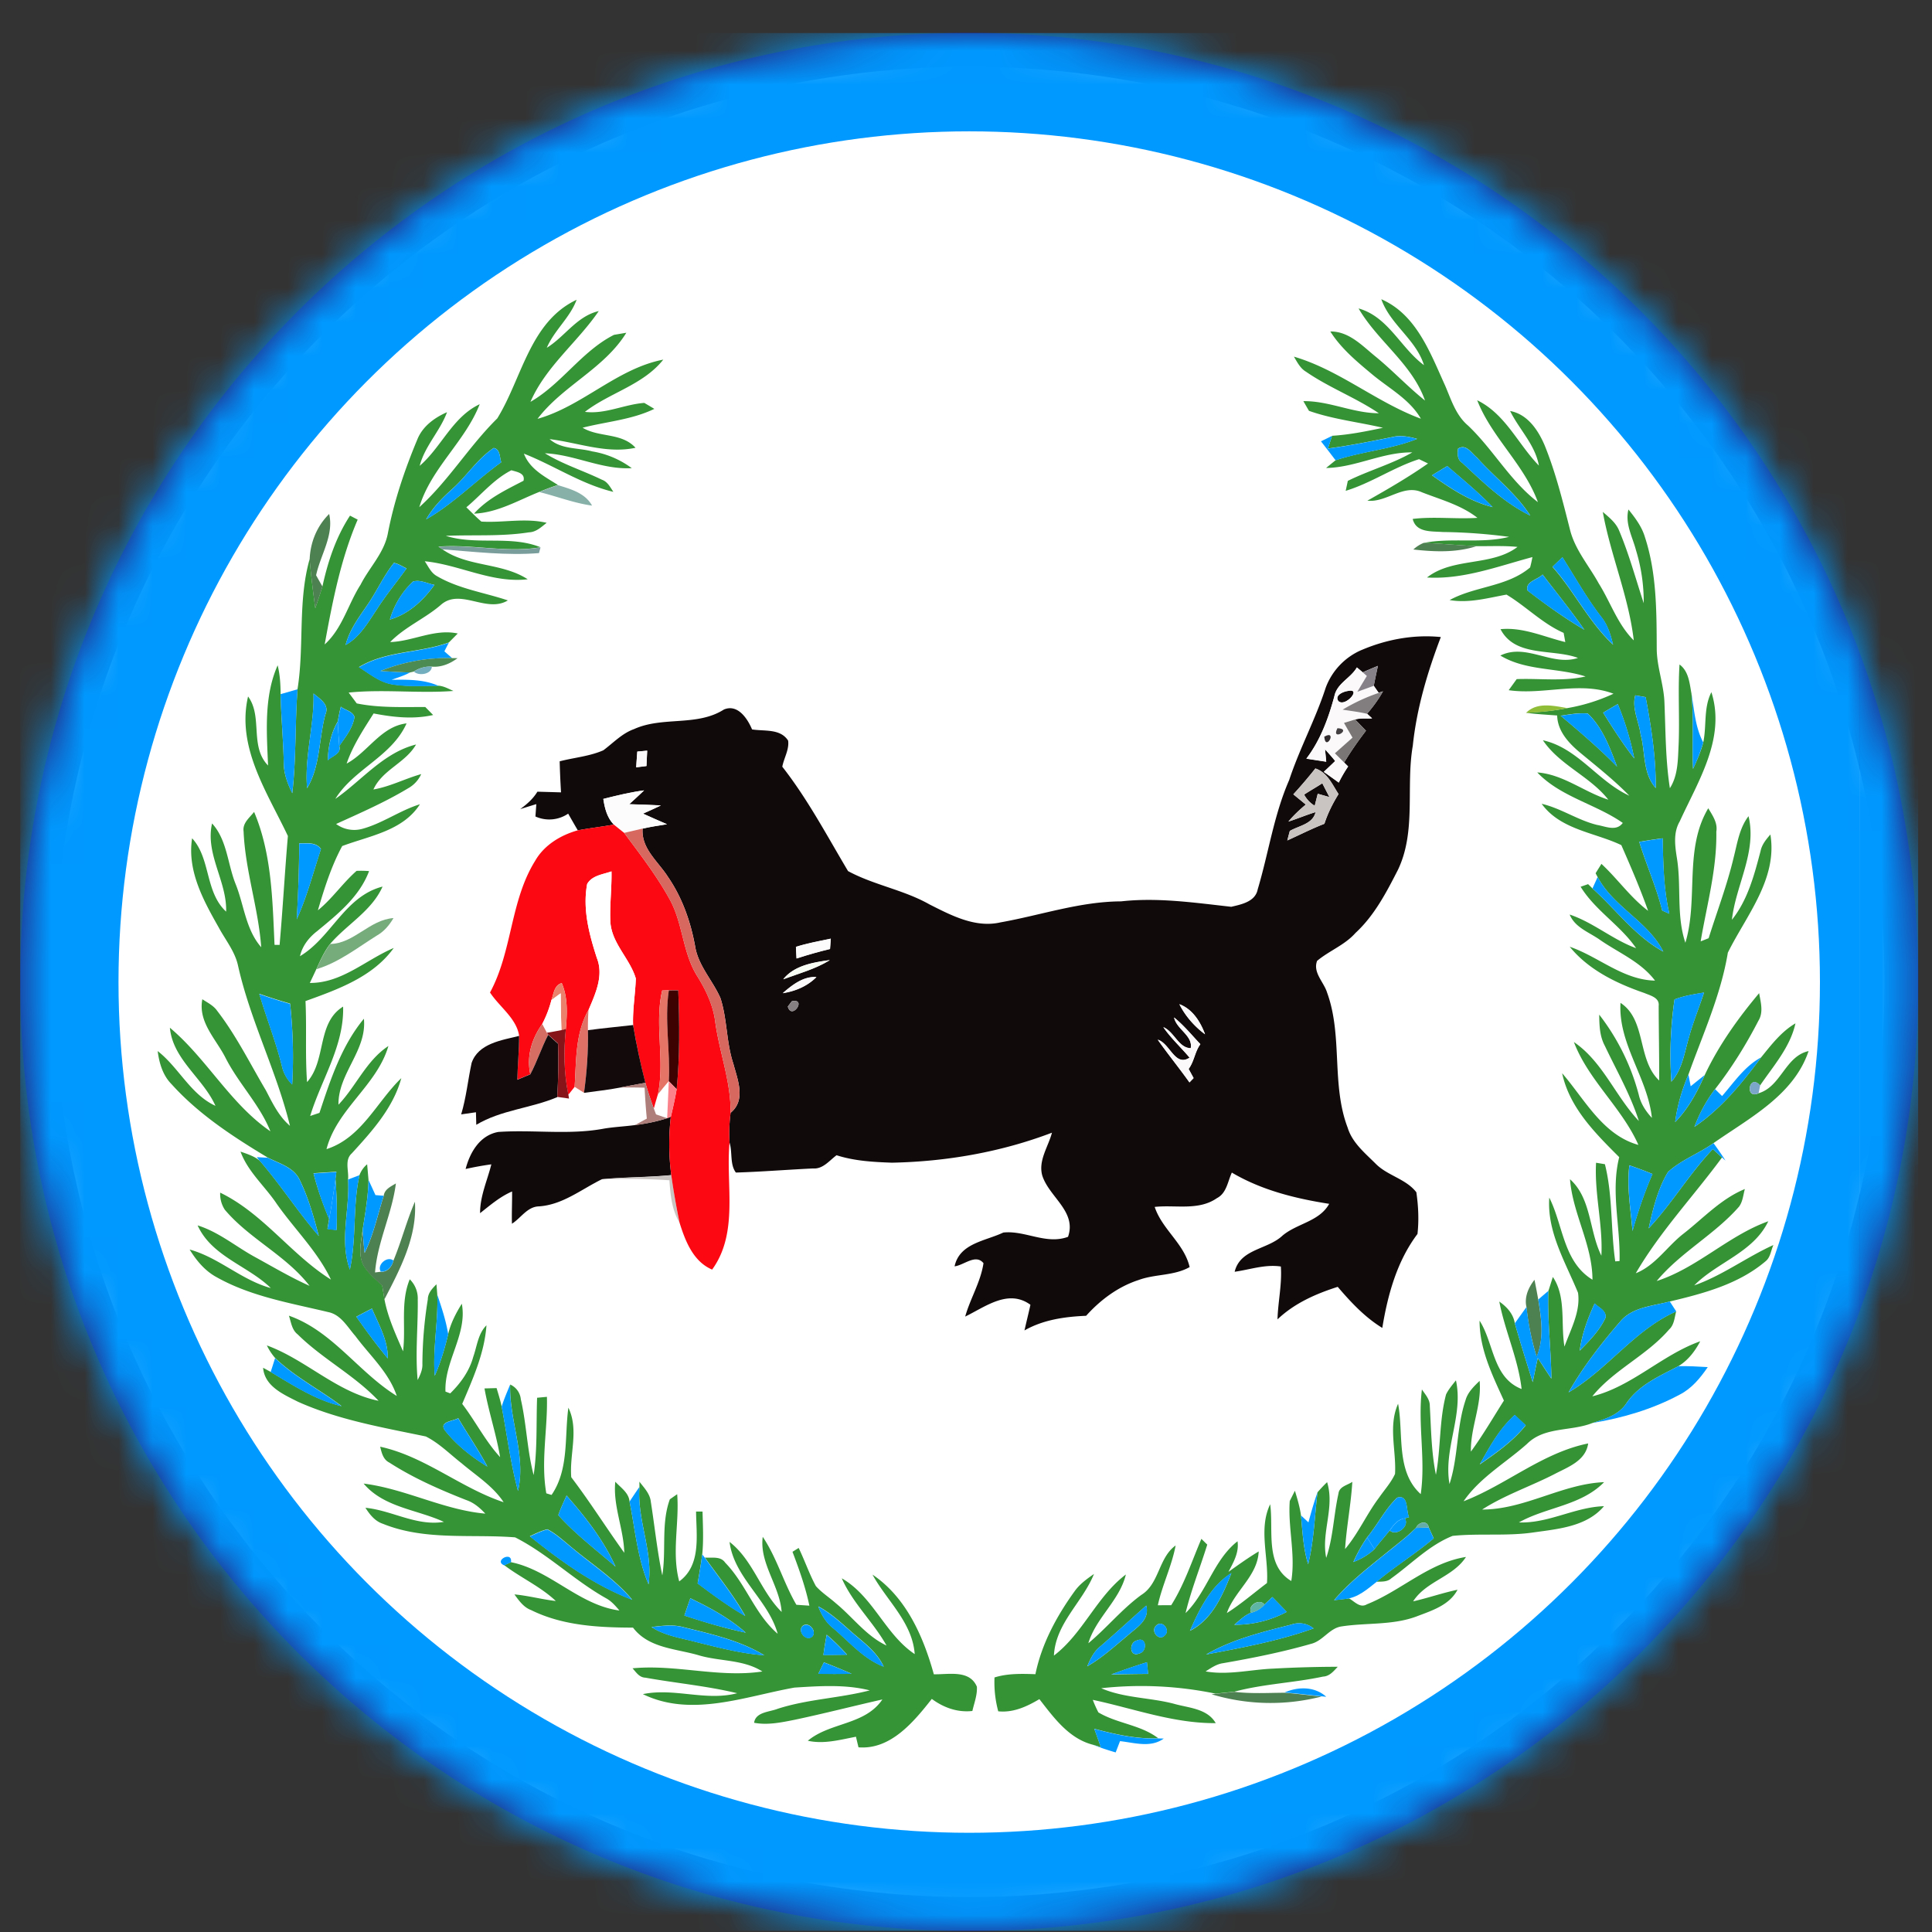 <svg xmlns="http://www.w3.org/2000/svg" width="57" height="57" fill="none" viewBox="0 0 57 57"><rect x="0" y="0" width="57" height="57" fill="#333333" stroke="none"/><g clip-path="url(#a)"><path fill="#fff" stroke="#28166f" d="M28.596 1.469c15.187 0 27.5 12.312 27.5 27.5s-12.313 27.5-27.5 27.5c-15.188 0-27.5-12.312-27.5-27.5s12.312-27.5 27.5-27.5Z"/><mask id="b" width="57" height="57" x="0" y="0" maskUnits="userSpaceOnUse" style="mask-type:alpha"><circle cx="28.596" cy="28.969" r="28" fill="#d9d9d9"/></mask><g mask="url(#b)"><path fill="#09f" d="M54.867-5.102H81.93v71.18H54.867zM-.075-5.102h54.941v71.18H-.075zm14.745 17.45c-.83.815-1.435 1.835-2.3 2.616.347-1.15 1.352-1.936 1.783-3.038-.806.38-1.126 1.264-1.772 1.819.153-.585.601-1.023.808-1.583-.375.163-.726.42-.88.814-.376.898-.688 1.827-.87 2.784-.116.566-.545.988-.8 1.49-.371.578-.537 1.292-1.06 1.765.228-1.25.47-2.51.974-3.683l-.226-.117c-.415.632-.652 1.35-.813 2.084l-.188-.333c.128-.6.531-1.178.385-1.808a1.98 1.98 0 0 0-.575 1.333c-.356 1.252-.154 2.568-.358 3.842q-.25.071-.5.144a3.6 3.6 0 0 0-.086-.847c-.409.923-.324 1.97-.283 2.956-.552-.567-.15-1.44-.59-2.037-.348 1.498.567 2.83 1.174 4.117-.092 1.07-.15 2.143-.245 3.214l-.148-.003c-.061-1.32-.08-2.686-.603-3.922-.134.17-.346.328-.31.574.048 1.156.436 2.268.519 3.418-.459-.523-.505-1.251-.76-1.875-.232-.589-.247-1.294-.69-1.777-.207.906.443 1.705.416 2.602-.628-.579-.452-1.568-1.004-2.164-.15.952.33 1.83.782 2.627.198.37.478.705.571 1.122.36 1.625 1.14 3.12 1.533 4.735-.33-.282-.515-.674-.711-1.05-.467-.788-.873-1.615-1.435-2.343-.11-.157-.285-.24-.438-.342-.132.678.41 1.18.688 1.736.385.755 1.002 1.37 1.32 2.16-1.183-.81-1.877-2.14-2.966-3.056.087.94.982 1.489 1.345 2.305-.74-.341-1.082-1.132-1.705-1.616.046.355.15.715.408.976.801.892 1.822 1.555 2.84 2.168l-.323-.017.084.105c-.165-.133-.37-.198-.565-.266.219.598.72 1.02 1.067 1.54.527.75 1.205 1.402 1.601 2.236-1.177-.738-2.001-1.953-3.268-2.565a.85.85 0 0 0 .137.504c.726.862 1.806 1.348 2.5 2.245-.549-.244-1.065-.55-1.59-.838-.575-.308-1.08-.748-1.713-.944.418.92 1.48 1.186 2.16 1.848-.867-.237-1.533-.9-2.395-1.136.199.326.453.63.794.814 1.014.571 2.177.763 3.294 1.031.376.076.567.44.801.705.425.575.99 1.073 1.222 1.769-1.131-.697-1.899-1.917-3.183-2.368.065.19.085.418.259.55.734.727 1.678 1.208 2.387 1.961-1.226-.247-2.141-1.212-3.297-1.633q.097.2.244.37l-.131.41-.224-.122c.046.55.6.785 1.027 1.002 1.195.536 2.5.76 3.775 1.025.395.199.709.52 1.055.792.43.364.924.67 1.241 1.148-1.27-.422-2.325-1.351-3.644-1.638.044.177.088.379.27.468.71.457 1.488.798 2.273 1.107.223.076.401.23.56.4-1.239-.11-2.362-.733-3.59-.887.596.707 1.575.764 2.368 1.13-.808.135-1.53-.339-2.316-.416.129.2.282.397.517.474 1.241.502 2.604.296 3.9.399.97.491 1.746 1.273 2.692 1.801.156.087.272.224.386.358-1.193-.159-2.041-1.194-3.2-1.427.053-.35-.527-.046-.198.09.492.373 1.067.629 1.52 1.055-.41-.046-.81-.157-1.22-.194.133.182.272.382.494.463.928.46 1.987.515 3.004.517.467.617 1.283.619 1.964.823.613.176 1.297.116 1.852.47-1.277.194-2.548-.216-3.83-.093.106.117.2.271.377.277.902.16 1.819.243 2.71.458-.924.243-1.859-.166-2.782.027 1.426.696 3.015.067 4.471-.193.738-.046 1.5-.1 2.224.082-.895.232-1.831.258-2.716.543-.24.096-.653.092-.697.413.396.076.798-.008 1.19-.087.868-.182 1.729-.404 2.595-.6-.517.761-1.542.666-2.2 1.217.476.107.952-.03 1.42-.117l.075.31c.948.08 1.632-.753 2.162-1.427.35.259.758.405 1.198.356.054-.237.147-.47.132-.716-.215-.509-.836-.356-1.27-.367-.31-1.116-.816-2.272-1.81-2.94.427.774 1.178 1.409 1.247 2.345-.874-.583-1.226-1.704-2.152-2.236.322.735.93 1.287 1.32 1.983-.6-.283-.994-.835-1.496-1.248-.193-.172-.415-.311-.588-.505-.197-.362-.328-.755-.508-1.125l-.183.113c.197.519.386 1.044.498 1.589l-.383-.026c-.377-.647-.573-1.383-.993-2.005-.101.785.504 1.442.559 2.216-.621-.609-.84-1.526-1.537-2.066.132 1.053 1.14 1.702 1.42 2.71-.675-.577-.936-1.47-1.549-2.097-.138-.203-.394-.131-.6-.151l-.076-.102c.041-.417.018-.838.008-1.256h-.191c.007.703.157 1.585-.498 2.061-.227-.851.008-1.714-.06-2.572l-.216.151c-.261.717-.102 1.5-.222 2.244-.152-.716-.225-1.444-.338-2.165-.022-.242-.2-.42-.339-.601l.003.154q-.148.217-.292.436c-.02-.263-.26-.412-.421-.587-.072.713.248 1.387.265 2.096-.532-.735-1.015-1.506-1.564-2.23-.057-.681.231-1.397-.085-2.05-.118.86.023 1.816-.496 2.573l-.155-.047c-.167-.946.043-1.897.019-2.847l-.291.027c-.029.76.01 1.526-.102 2.281-.193-.735-.21-1.498-.379-2.235a.53.53 0 0 0-.314-.436c-.09.215-.183.428-.25.65-.04-.184-.096-.366-.15-.546l-.358.011c.12.684.347 1.343.462 2.027-.439-.476-.728-1.06-1.118-1.57.314-.745.66-1.503.715-2.319-.25.249-.277.612-.389.928-.112.419-.373.78-.68 1.08l-.14-.053c-.04-.895.652-1.697.482-2.592-.173.278-.328.573-.402.895-.065-.4-.192-.786-.322-1.167l-.024-.302c-.122.126-.254.256-.256.445a12 12 0 0 0-.159 1.901c.009.172-.064.33-.14.48-.073-.792.013-1.585.002-2.377a.79.79 0 0 0-.235-.595c-.28.675-.11 1.417-.199 2.124-.216-.5-.45-1.004-.55-1.542.462-.888.972-1.853.9-2.881-.244.568-.397 1.17-.636 1.741-.177-.147-.493.126-.372.324l-.167.02c.07-.905.502-1.73.615-2.627-.15.094-.337.17-.36.371l-.243-.02-.205-.447-.04-.457a.76.76 0 0 0-.226.318l-.337.127c.026-.256-.11-.57.11-.767.596-.653 1.223-1.344 1.461-2.22-.73.704-1.17 1.761-2.207 2.095.307-1.187 1.487-1.877 1.825-3.042-.65.428-.948 1.182-1.472 1.73-.015-.92.845-1.599.75-2.535-.663.8-.99 1.806-1.312 2.777l-.273.092c.326-1.072 1.004-2.07.972-3.226-.784.482-.489 1.587-1.064 2.226-.058-.795-.008-1.593-.046-2.39.951-.344 1.99-.712 2.604-1.567-.824.349-1.532 1.04-2.477 1.032.064-.138.132-.274.195-.411.66-.198 1.204-.63 1.78-.99.213-.121.372-.31.494-.519-.71.05-1.162.751-1.867.765.498-.578 1.225-.968 1.544-1.688-1.116.287-1.508 1.5-2.437 2.054.07-.301.26-.548.501-.734.606-.5 1.255-1.017 1.539-1.777a3 3 0 0 0-.368-.007c-.41.359-.718.82-1.143 1.164.19-.647.398-1.305.718-1.896.805-.302 1.791-.447 2.292-1.233-.594.184-1.107.567-1.71.728a.9.9 0 0 1-.762-.146c.72-.327 1.449-.647 2.13-1.055a.9.9 0 0 0 .381-.417c-.476.135-.92.37-1.41.455.264-.585.945-.781 1.257-1.328-.96.242-1.598 1.06-2.381 1.605.546-.885 1.664-1.248 2.101-2.228-.752.088-1.138.848-1.767 1.186.183-.535.495-1.006.796-1.48.58.113 1.173.18 1.756.047l-.233-.236c-.673-.002-1.357.029-2.021-.105l-.239-.32c1.029-.105 2.063.029 3.091-.048-.14-.061-.277-.142-.433-.155-.436-.197-.921-.188-1.388-.182.181-.068.37-.122.54-.215l.113-.026c.143.14.526.082.532-.146.28.023.537-.087.758-.25l-.16-.002-.228-.2.132-.256.261-.264c-.684-.147-1.318.232-1.993.253.43-.445 1.016-.689 1.485-1.088.572-.524 1.349.246 1.987-.14-.705-.237-1.462-.343-2.11-.729-.163-.097-.239-.278-.341-.427 1.025.101 1.983.655 3.036.532-.766-.498-1.78-.359-2.52-.888.948.072 1.902.188 2.853.11l.046-.167c-.894-.36-1.885-.05-2.794-.337.817-.035 1.644.024 2.456-.104.21-.007.362-.159.52-.28-.638-.15-1.288.002-1.928-.037-.155-.132-.296-.28-.442-.42.438-.369.81-.832 1.329-1.094.16.049.414.082.357.31-.52.27-1.064.525-1.46.97.689-.026 1.3-.391 1.927-.641.52.128 1.022.327 1.556.4-.206-.372-.632-.488-1.008-.605-.388-.247-.828-.465-1.003-.924.89.35 1.701.905 2.639 1.127-.093-.136-.17-.3-.338-.357-.556-.27-1.153-.455-1.682-.78.875.036 1.679.49 2.563.438a2.7 2.7 0 0 0-1.165-.494c-.421-.114-.911-.054-1.259-.362.843.102 1.674.439 2.535.255-.41-.452-1.075-.298-1.562-.591.706-.182 1.45-.235 2.116-.557l-.296-.176c-.591.044-1.15.339-1.751.264.735-.568 1.716-.791 2.311-1.541-1.361.262-2.385 1.375-3.71 1.747.741-.976 1.969-1.48 2.621-2.54l-.364.062c-.953.482-1.545 1.447-2.466 1.977.455-1.046 1.385-1.754 2.015-2.678-.647.149-.997.753-1.532 1.083.221-.519.685-.887.88-1.417-1.383.652-1.613 2.32-2.342 3.502m26.083-3.523c.264.748 1.023 1.184 1.259 1.944-.688-.506-1.053-1.429-1.93-1.672.564.966 1.583 1.64 1.96 2.717-.505-.405-.948-.878-1.447-1.288-.4-.324-.789-.755-1.346-.75.317.502.78.886 1.232 1.264.497.415 1.106.732 1.439 1.31-1.307-.483-2.405-1.439-3.746-1.831.098.16.185.344.356.444.68.47 1.464.763 2.15 1.226-.762-.002-1.464-.367-2.227-.357l.166.286c.705.248 1.456.33 2.183.5-.497.104-.995.205-1.502.235l-.328.161c.144.186.291.371.432.56l-.281.23c.871-.013 1.668-.473 2.545-.46-.603.346-1.28.53-1.903.84l-.063.293c.755-.23 1.415-.693 2.165-.934.065.033.198.095.264.128-.575.403-1.18.752-1.79 1.097.565.062 1.06-.497 1.607-.249.56.22 1.16.378 1.64.755-.636.042-1.274-.044-1.91.033.101.41.557.36.885.385q.983.01 1.96.144c-.821.208-1.684.016-2.517.177a1 1 0 0 0-.308.196c.62.07 1.268.098 1.869-.1.4.005.803-.018 1.204.023-.771.583-1.901.3-2.67.903 1.07.062 2.092-.33 3.11-.602a5 5 0 0 1-.068.304c-.675.574-1.622.55-2.375.964.569.097 1.124-.061 1.678-.162.573.343 1.057.853 1.686 1.13l.05.271c-.632-.154-1.248-.447-1.912-.38.433.836 1.535.568 2.286.847-.774.254-1.526-.445-2.291-.07.76.46 1.69.353 2.514.618-.67.15-1.354.051-2.032.077l-.236.328c1.029.15 2.096-.275 3.092.104-.427.207-.889.334-1.353.422-.407-.066-.898-.19-1.227.14.304.039.611.058.919.08.01.438.304.775.618 1.048.513.428 1.043.838 1.51 1.318-.932-.425-1.52-1.407-2.55-1.636.497.736 1.386 1.061 1.93 1.754-.715-.226-1.328-.747-2.096-.805.682.72 1.722.93 2.523 1.49-.191.26-.505.102-.758.06-.571-.14-1.064-.49-1.636-.625.556.769 1.56.843 2.352 1.22.279.638.556 1.281.789 1.939-.523-.397-.899-.942-1.376-1.386l-.174.277.061.113-.151.335-.13-.127c-.054.02-.165.058-.22.077.434.704 1.17 1.134 1.635 1.812-.693-.253-1.26-.758-1.96-.992.158.386.576.521.893.746.552.384 1.21.65 1.626 1.203-.949-.022-1.66-.705-2.516-.999.558.686 1.382 1.083 2.202 1.366.17.073.452.134.422.379.002.733.018 1.468.015 2.201-.653-.609-.372-1.787-1.14-2.29-.074 1.212.8 2.21.925 3.393-.18-.195-.329-.42-.387-.682a6.6 6.6 0 0 0-1.166-2.364c.002.313.012.636.165.919.347.733.756 1.441 1.004 2.22-.694-.733-1.065-1.75-1.916-2.331.427 1.127 1.414 1.935 1.902 3.035-1.054-.292-1.583-1.345-2.25-2.115.216 1.017.975 1.769 1.683 2.477-.254 1.012.04 2.04.011 3.065l-.127.01c-.138-.953-.07-1.93-.305-2.867l-.26-.043c-.052.919.203 1.821.156 2.741-.364-.729-.29-1.686-.925-2.256.078 1.02.66 1.933.663 2.965-.864-.526-.862-1.607-1.275-2.422-.07 1.012.477 1.907.848 2.808.079.554-.218 1.08-.4 1.589-.115-.677.057-1.467-.343-2.056-.032.105-.098.313-.132.416q-.15.126-.298.254a17 17 0 0 0-.112-.59c-.18.23-.305.512-.236.81q-.173.24-.343.481c-.044-.28-.234-.488-.46-.644.169.874.558 1.69.659 2.58-.856-.335-.811-1.351-1.24-2.017-.003.839.377 1.612.718 2.357-.32.505-.62 1.023-.974 1.506-.015-.709.326-1.377.257-2.088-.167.166-.349.336-.415.571-.27.802-.211 1.67-.474 2.474-.183-1.04.418-2.023.191-3.06-.104.133-.218.263-.292.417-.205.774-.152 1.585-.298 2.368-.137-.67-.142-1.351-.181-2.03.004-.193-.133-.336-.233-.485-.127 1.027.115 2.06-.035 3.088-.74-.671-.5-1.781-.669-2.666-.295.662-.05 1.38-.09 2.07-.117.258-.312.467-.471.7-.366.484-.608 1.051-1.002 1.516.045-.665.175-1.32.214-1.983-.143.099-.386.137-.409.347-.14.628-.152 1.281-.36 1.896-.155-.745.258-1.486.025-2.233a4 4 0 0 0-.283.299 13 13 0 0 0-.268.89l-.22-.203a5 5 0 0 0-.18-.733l-.15.303c-.058.787.174 1.572.044 2.36-.79-.471-.516-1.506-.623-2.264-.349.727-.042 1.553-.094 2.323-.394.298-.768.623-1.184.887.231-.655.908-1.095.94-1.819-.309.184-.6.395-.892.602.147-.28.317-.57.267-.901-.708.555-.899 1.5-1.533 2.118.166-.688.431-1.344.64-2.02-.044-.041-.13-.126-.174-.17-.28.66-.504 1.348-.889 1.957l-.395.003c.132-.601.412-1.16.525-1.765-.51.366-.475 1.127-1.015 1.462-.572.418-1.019.973-1.561 1.423.227-.755.924-1.262 1.108-2.028-.865.655-1.264 1.737-2.123 2.392.047-.954.847-1.574 1.183-2.407-.214.147-.428.303-.58.518-.527.732-.967 1.548-1.148 2.439-.405-.015-.816-.026-1.208.096a3.3 3.3 0 0 0 .11.999c.444.046.843-.139 1.214-.36.426.546.87 1.167 1.582 1.346q.33.124.668.223.066-.166.129-.333c.429.048.905.205 1.29-.075l-.16-.005c-.521-.4-1.211-.432-1.767-.765a3 3 0 0 1-.166-.37c1.202.256 2.382.697 3.627.688-.25-.435-.801-.448-1.231-.572-.71-.186-1.469-.165-2.148-.458a10.8 10.8 0 0 1 3.375.16l-.12.013a6.04 6.04 0 0 0 3.245.068l.14.013c-.338-.306-.832-.303-1.228-.126-.494.003-.99.033-1.484-.027.857-.23 1.75-.26 2.616-.445.194-.008.313-.161.435-.29-.64.005-1.28.018-1.92.056-.66.028-1.317.198-1.979.081.161-.1.322-.216.517-.242.873-.153 1.744-.326 2.597-.571.349-.087.541-.466.901-.514.732-.113 1.497-.03 2.204-.293.453-.173.974-.331 1.214-.79-.442.093-.87.244-1.31.344.382-.597 1.178-.717 1.56-1.31-1.095.17-1.918.997-2.924 1.396-.204.122-.364-.084-.527-.174l-.094.012c.358-.04.635-.288.906-.502.148-.008.315.01.435-.103.596-.426 1.12-.978 1.81-1.252.798-.08 1.603.015 2.4-.104.726-.101 1.558-.172 2.065-.771-.863.027-1.639.513-2.51.479.81-.456 1.834-.493 2.513-1.188-1.237.05-2.345.809-3.598.808.667-.428 1.425-.683 2.127-1.042.4-.212.928-.392 1.001-.908-1.347.273-2.414 1.219-3.676 1.706.481-.7 1.245-1.135 1.871-1.693.518-.517 1.297-.363 1.93-.617.89-.146 1.773-.406 2.571-.834.355-.18.612-.49.832-.814-.29-.018-.578-.033-.866-.029.286-.172.492-.442.644-.733-1.13.4-2.012 1.334-3.184 1.624.636-.785 1.606-1.205 2.264-1.972.153-.137.16-.35.211-.534l-.19-.293c1.002-.238 2.04-.513 2.839-1.196.135-.118.147-.315.219-.47-.797.362-1.505.9-2.336 1.191.682-.687 1.744-.971 2.186-1.892-1.18.423-2.097 1.378-3.293 1.764.698-.845 1.708-1.37 2.43-2.194.11-.151.121-.346.171-.52-.7.286-1.218.853-1.802 1.31-.488.374-.829.94-1.416 1.175.716-1.23 1.704-2.273 2.544-3.417l.103.093a9 9 0 0 0-.355-.515c1.057-.742 2.367-1.411 2.806-2.716-.69.15-.81 1.049-1.475 1.244l.044-.23c.396-.58.888-1.13 1.044-1.833-.417.244-.714.635-1.013 1.004-.487.263-.797.735-1.153 1.141l-.206-.204c.492-.63.914-1.311 1.281-2.02.151-.25.065-.545.019-.811-.623.743-1.194 1.54-1.608 2.42-.14.108-.274.217-.411.328l-.068-.345c.425-1.187.958-2.346 1.164-3.598.545-1.099 1.471-2.173 1.255-3.486-.125.145-.252.296-.29.49-.187.708-.379 1.442-.845 2.026.115-1.026.743-2.003.49-3.056-.27.35-.33.796-.437 1.211-.192.812-.49 1.593-.74 2.389l-.235.093c.182-1.076.483-2.138.462-3.237.045-.261-.113-.48-.238-.69-.721 1.208-.284 2.678-.675 3.968-.27-.808-.115-1.666-.25-2.493-.056-.361-.111-.754.084-1.087.54-1.188 1.365-2.453.935-3.813-.239.461-.137.996-.243 1.488-.234-.446-.266-.955-.346-1.444-.057-.307-.08-.661-.353-.861-.05.784.006 1.572-.026 2.358-.023.439-.012.907-.258 1.291-.13-.83-.125-1.67-.16-2.506-.014-.547-.227-1.068-.227-1.616-.006-1.099-.003-2.224-.348-3.28-.091-.311-.288-.573-.487-.82-.106.42.12.81.223 1.206a5.2 5.2 0 0 1 .227 1.56c-.235-.715-.431-1.444-.724-2.138-.093-.236-.297-.397-.484-.556.23 1.278.764 2.492.915 3.789-.477-.47-.685-1.123-1.034-1.68-.29-.526-.705-.997-.85-1.592-.214-.84-.422-1.687-.75-2.492-.19-.444-.505-.91-1.015-1.002.268.545.738.993.849 1.61-.619-.633-.984-1.52-1.82-1.927.427 1.096 1.387 1.893 1.791 3.005-.82-.625-1.32-1.559-2.065-2.262-.358-.305-.494-.763-.674-1.18-.434-.954-.846-2.094-1.88-2.544m-.588 10.352c-.489.201-.865.62-1.052 1.108-.302.931-.771 1.796-1.078 2.726-.452 1.03-.608 2.154-.93 3.226-.07.362-.476.442-.78.513-1.077-.118-2.165-.28-3.25-.16-1.215.005-2.374.411-3.559.62-.74.172-1.452-.206-2.093-.53-.757-.43-1.64-.57-2.404-.983-.621-1.043-1.188-2.12-1.939-3.079.047-.257.208-.506.172-.77-.232-.361-.698-.272-1.064-.33-.135-.322-.426-.76-.832-.586-.796.505-1.805.194-2.648.575-.355.126-.613.407-.908.627-.409.178-.861.214-1.289.325q.013.456.041.916l-.697-.02c-.127.21-.311.37-.507.514l.475-.148-.026.366c.33.139.667.114.966-.084q.14.245.284.492c-.506.14-.994.436-1.261.903-.735 1.184-.668 2.664-1.329 3.882.278.424.781.76.86 1.276-.51.129-1.206.22-1.402.797-.109.505-.16 1.022-.309 1.519q.217-.03.437-.063l.01.37c.733-.44 1.608-.485 2.388-.816l.346.049-.018-.117.184-.231.277.174c.354-.051.712-.085 1.064-.155q.36-.003.724.005.02.458.064.914-.176.094-.353.193c-.3.04-.603.053-.9.102-1.033.196-2.088.028-3.127.1-.544.097-.836.6-.965 1.093a9 9 0 0 1 .76-.138c-.12.478-.336.937-.333 1.44.299-.236.59-.487.944-.639.004.317-.014.634-.004.952.265-.168.45-.501.792-.512.702-.045 1.26-.507 1.864-.802.663-.02 1.327-.022 1.988.028.031.43.072.873.3 1.252.169.537.403 1.146.962 1.384.791-1.092.397-2.5.514-3.746.09.284.005.643.186.883.76-.023 1.516-.086 2.274-.122.295.024.484-.233.697-.39.526.17 1.082.2 1.632.22 1.608-.032 3.22-.312 4.723-.884-.107.412-.406.814-.289 1.257.198.637 1.026 1.062.762 1.814-.646.24-1.266-.196-1.91-.125-.528.251-1.289.314-1.436.997.279-.034.624-.379.854-.093-.084.553-.39 1.039-.542 1.575.594-.287 1.271-.826 1.926-.348-.055.253-.12.503-.176.756.555-.316 1.19-.404 1.819-.431.42-.468.943-.86 1.547-1.056.49-.181 1.042-.119 1.507-.381-.16-.696-.81-1.11-1.031-1.776.61-.066 1.294.12 1.836-.258.285-.146.318-.492.44-.754.877.518 1.874.766 2.872.922-.291.525-.949.575-1.38.939-.44.414-1.244.385-1.41 1.065.454-.064.9-.226 1.363-.154.038.522-.084 1.037-.098 1.558.498-.475 1.128-.752 1.776-.96.389.454.801.898 1.316 1.212.16-.978.431-1.969 1.038-2.771a4.9 4.9 0 0 0-.033-1.23c-.304-.394-.844-.489-1.192-.834-.32-.32-.698-.624-.835-1.073-.486-1.278-.14-2.705-.606-3.983-.095-.314-.427-.59-.297-.937.36-.301.82-.469 1.134-.826.557-.512.911-1.195 1.252-1.86.55-1.146.229-2.45.439-3.663.115-1.104.433-2.172.826-3.205-.798-.082-1.609.07-2.343.384"/><circle cx="28.595" cy="28.974" r="25.099" fill="#fff"/><path fill="#359435" d="M14.67 12.346c.73-1.181.96-2.85 2.342-3.502-.195.53-.659.898-.88 1.417.535-.33.886-.934 1.533-1.083-.631.924-1.56 1.632-2.015 2.678.92-.53 1.513-1.495 2.465-1.977l.364-.062c-.652 1.06-1.88 1.564-2.62 2.54 1.324-.372 2.348-1.485 3.71-1.747-.596.75-1.577.973-2.312 1.541.601.075 1.16-.22 1.751-.264.075.043.222.131.297.176-.666.322-1.41.375-2.117.556.488.294 1.152.14 1.562.592-.86.184-1.692-.153-2.535-.255.348.307.838.248 1.259.362.422.069.823.24 1.165.494-.884.05-1.687-.402-2.563-.439.53.326 1.126.51 1.682.78.168.058.245.221.338.358-.937-.222-1.748-.777-2.639-1.127.175.459.615.676 1.003.924q-.28.091-.548.204c-.626.25-1.238.616-1.927.642.397-.445.94-.7 1.46-.97.057-.228-.197-.261-.357-.31-.518.262-.89.725-1.329 1.093.146.14.287.288.443.421.64.04 1.29-.114 1.927.037-.157.121-.309.273-.52.28-.812.128-1.639.069-2.456.104.91.287 1.9-.023 2.794.337-1.002.169-2.006-.095-3.012-.02l.114.077c.74.529 1.754.39 2.52.887-1.053.123-2.011-.43-3.037-.531.103.148.178.33.34.427.649.386 1.407.491 2.112.728-.639.387-1.416-.383-1.988.141-.468.4-1.054.643-1.485 1.088.676-.022 1.309-.4 1.994-.253l-.261.264c-.867.315-1.848.24-2.654.726.31.194.606.444.977.507.456.077.919.042 1.377.044.156.012.293.094.434.154-1.029.078-2.063-.056-3.091.048l.238.32c.664.135 1.348.104 2.022.106l.232.236c-.583.132-1.175.066-1.756-.046-.3.473-.613.944-.796 1.479.63-.339 1.015-1.098 1.768-1.186-.437.98-1.555 1.343-2.102 2.228.784-.546 1.42-1.363 2.382-1.605-.313.547-.994.743-1.258 1.327.49-.084.934-.32 1.41-.454a.9.9 0 0 1-.381.416c-.68.41-1.409.728-2.13 1.056a.9.9 0 0 0 .763.146c.602-.161 1.115-.544 1.71-.728-.501.786-1.488.931-2.293 1.233-.32.591-.528 1.249-.717 1.896.425-.344.732-.805 1.142-1.164a3 3 0 0 1 .368.007c-.284.76-.932 1.277-1.539 1.777-.24.186-.431.433-.5.734.928-.554 1.32-1.767 2.437-2.054-.32.72-1.046 1.11-1.544 1.688-.176.224-.291.487-.408.744q-.096.205-.194.411c.944.007 1.652-.683 2.476-1.032-.614.855-1.652 1.223-2.604 1.567.038.797-.012 1.595.046 2.39.576-.64.28-1.745 1.064-2.227.033 1.156-.645 2.155-.972 3.227l.274-.092c.322-.97.648-1.977 1.311-2.777.095.936-.765 1.614-.75 2.536.524-.55.822-1.303 1.473-1.731-.339 1.165-1.519 1.855-1.826 3.042 1.037-.334 1.477-1.391 2.207-2.095-.238.876-.864 1.567-1.461 2.22-.22.197-.084.511-.11.767.056.885-.261 1.801.053 2.66.2-.917.08-1.87.284-2.787a.76.76 0 0 1 .226-.318l.04.457c-.009.493-.095.977-.171 1.463-.045.356-.152.75.038 1.084.14.222.347.39.538.57q.029.199.064.401c.099.539.333 1.042.55 1.543.089-.708-.082-1.45.198-2.125a.79.79 0 0 1 .236.596c.01.792-.076 1.585-.003 2.376.076-.15.149-.307.14-.479q.006-.957.16-1.901c.002-.19.133-.32.255-.445l.024.301c.033.802-.14 1.597-.074 2.398.173-.395.297-.81.396-1.23.075-.322.229-.617.402-.895.17.895-.52 1.696-.482 2.592l.14.053c.307-.3.568-.662.68-1.08.113-.317.14-.68.389-.928-.056.816-.4 1.574-.715 2.318.39.51.68 1.095 1.118 1.571-.115-.685-.34-1.344-.461-2.027l.357-.01c.054.179.11.36.15.546.16.83.26 1.671.483 2.487.241-1.05-.264-2.081-.232-3.138a.53.53 0 0 1 .314.436c.169.737.185 1.5.378 2.235.113-.755.074-1.52.102-2.281l.29-.027c.025.95-.185 1.9-.018 2.847l.155.047c.519-.758.378-1.713.496-2.574.317.654.028 1.37.085 2.052.55.722 1.033 1.494 1.564 2.229-.017-.71-.337-1.383-.265-2.097.161.176.4.325.421.588.165.817.231 1.663.56 2.44.14-.972-.343-1.899-.268-2.876l-.002-.154c.138.181.316.358.338.6.114.722.187 1.45.338 2.166.12-.743-.039-1.527.222-2.244.054-.038.162-.114.217-.151.067.857-.168 1.72.06 2.572.654-.476.504-1.359.497-2.061h.191c.01.418.034.839-.008 1.256-.037.29-.088.576-.137.863.456.339.912.678 1.405.96-.342-.61-.786-1.153-1.191-1.722.206.02.462-.051.6.152.613.626.874 1.52 1.548 2.097-.28-1.008-1.287-1.657-1.42-2.71.697.54.916 1.457 1.537 2.066-.055-.774-.66-1.431-.558-2.216.419.622.615 1.358.993 2.005l.383.026c-.113-.545-.302-1.07-.498-1.589l.182-.114c.18.371.312.764.508 1.126.173.194.395.333.588.505.503.413.896.965 1.496 1.248-.39-.696-.998-1.248-1.32-1.983.926.532 1.278 1.653 2.152 2.236-.069-.937-.82-1.571-1.246-2.345.993.668 1.5 1.824 1.81 2.94.433.011 1.055-.142 1.27.367.015.245-.079.48-.133.716-.44.049-.847-.098-1.197-.356-.531.674-1.214 1.506-2.163 1.428-.019-.079-.057-.235-.074-.312-.469.088-.945.225-1.421.118.659-.55 1.683-.456 2.2-1.218-.866.196-1.727.418-2.595.601-.391.078-.793.162-1.19.087.045-.321.457-.317.697-.413.885-.286 1.821-.311 2.716-.543-.724-.182-1.486-.128-2.223-.082-1.456.26-3.045.889-4.471.193.922-.193 1.858.215 2.782-.027-.892-.215-1.808-.297-2.71-.459-.178-.005-.272-.16-.377-.276 1.282-.123 2.552.287 3.83.094-.555-.355-1.24-.295-1.853-.471-.68-.205-1.497-.206-1.963-.823-1.018-.003-2.076-.057-3.005-.517-.222-.081-.361-.281-.494-.463.41.037.811.148 1.221.194-.453-.427-1.028-.682-1.521-1.056.05-.021.149-.066.197-.089 1.16.233 2.009 1.268 3.201 1.426-.114-.134-.23-.27-.386-.357-.946-.528-1.722-1.31-2.691-1.801-1.297-.103-2.66.103-3.9-.4-.236-.077-.389-.274-.517-.473.785.077 1.507.55 2.315.416-.793-.366-1.771-.423-2.368-1.13 1.229.154 2.352.776 3.59.887-.158-.17-.337-.324-.56-.4-.785-.309-1.563-.65-2.272-1.107-.183-.09-.226-.291-.27-.468 1.319.286 2.373 1.216 3.643 1.638-.316-.479-.812-.785-1.24-1.149-.347-.27-.66-.592-1.056-.791-1.275-.266-2.58-.489-3.774-1.025-.428-.217-.981-.453-1.027-1.002.055.03.167.092.223.121.667.396 1.329.833 2.095 1.01-.644-.487-1.377-.858-1.964-1.42a1.7 1.7 0 0 1-.243-.37c1.155.422 2.07 1.387 3.296 1.634-.709-.754-1.652-1.234-2.387-1.96-.173-.133-.194-.36-.258-.551 1.284.45 2.051 1.67 3.182 2.368-.232-.696-.797-1.194-1.222-1.769-.234-.265-.425-.63-.8-.705-1.117-.268-2.281-.46-3.295-1.031-.34-.184-.595-.489-.794-.815.862.237 1.528.9 2.395 1.137-.68-.662-1.741-.928-2.16-1.849.633.197 1.139.636 1.714.945.525.288 1.04.594 1.588.838-.692-.898-1.772-1.383-2.499-2.245a.85.85 0 0 1-.137-.504c1.267.612 2.091 1.827 3.268 2.565-.396-.834-1.074-1.486-1.6-2.236-.348-.52-.849-.942-1.068-1.54.196.068.4.133.565.265.619.714 1.126 1.512 1.745 2.224-.148-.56-.306-1.125-.56-1.647-.17-.378-.605-.491-.946-.665-1.018-.613-2.038-1.276-2.84-2.168-.258-.26-.362-.62-.408-.975.624.484.965 1.275 1.705 1.616-.363-.816-1.257-1.366-1.345-2.305 1.09.916 1.783 2.246 2.966 3.056-.318-.79-.935-1.405-1.32-2.16-.278-.556-.82-1.058-.688-1.736.153.101.329.185.438.342.562.728.968 1.555 1.435 2.343.196.376.381.768.712 1.05-.393-1.615-1.174-3.11-1.534-4.735-.093-.417-.373-.753-.57-1.122-.453-.797-.933-1.676-.783-2.627.552.596.376 1.585 1.004 2.164.027-.897-.622-1.696-.415-2.602.442.483.457 1.188.69 1.776.254.624.3 1.352.76 1.876-.083-1.15-.472-2.263-.52-3.418-.036-.246.177-.403.31-.574.523 1.235.542 2.602.603 3.922l.149.002c.095-1.07.153-2.143.245-3.213-.608-1.287-1.523-2.619-1.175-4.117.44.597.038 1.47.59 2.037-.04-.987-.126-2.033.283-2.956.069.277.085.563.087.847.014.673.078 1.343.093 2.015-.004.322.11.627.252.91.117-1.018.078-2.048.154-3.07.204-1.273.003-2.59.359-3.841.036.487.101.97.165 1.454q.111-.322.212-.647c.161-.733.398-1.452.813-2.084l.226.118c-.504 1.172-.745 2.433-.974 3.682.524-.472.689-1.186 1.06-1.764.255-.502.684-.924.8-1.49.182-.957.495-1.887.87-2.784.154-.394.506-.65.88-.814-.207.56-.655.998-.807 1.583.645-.555.966-1.44 1.771-1.819-.43 1.102-1.436 1.888-1.782 3.038.864-.78 1.47-1.801 2.299-2.617m-.102.87c-.481.317-.788.819-1.213 1.199-.297.268-.584.554-.781.907.809-.464 1.461-1.144 2.215-1.685-.054-.15-.024-.378-.22-.42m-2.946 3.389c-.308.387-.508.844-.79 1.25-.252.367-.524.732-.636 1.172.416-.229.652-.651.908-1.03.27-.429.596-.816.89-1.229-.123-.058-.238-.136-.372-.163m.558.554a2.5 2.5 0 0 0-.678 1.118c.553-.158.988-.566 1.315-1.023-.208-.036-.425-.164-.637-.095M9.25 20.46c.025.94-.27 1.857-.19 2.796.39-.646.346-1.454.537-2.17.135-.3-.153-.46-.347-.626m.805.388q-.053.217-.089.436c-.204.348-.283.747-.296 1.146.127-.127.41-.195.34-.423.182-.264.399-.528.449-.854-.053-.173-.278-.2-.404-.305m-1.227 4.033a41 41 0 0 1-.073 2.241c.302-.667.486-1.38.714-2.076-.151-.211-.418-.162-.641-.165M7.651 29.32c.208.707.481 1.393.661 2.11a1.1 1.1 0 0 0 .308.564c.048-.795.023-1.593-.06-2.385a15 15 0 0 1-.91-.29m1.6 5.295c.114.461.277.91.46 1.349l-.05.292.269.033c.02-.504.006-1.007-.032-1.508l.027-.21q-.339.02-.673.044m1.263 4.233c.295.42.598.835.927 1.23.01-.528-.267-1-.468-1.471q-.231.117-.459.24m2.612 3.353c.34.432.783.78 1.253 1.068-.26-.493-.578-.949-.86-1.428-.156.095-.575.098-.393.36m3.59 1.923c-.085.19-.176.379-.244.578.505.564 1.117 1.024 1.688 1.52-.35-.78-.884-1.46-1.444-2.098m-1.084 1.2c.922.74 1.908 1.451 3.02 1.873-.534-.639-1.248-1.08-1.875-1.618-.2-.165-.395-.341-.627-.46-.182.043-.35.128-.518.205m4.735 1.831q-.09.254-.175.51c.596.194 1.197.377 1.81.504-.485-.428-1.056-.738-1.635-1.014m3.774.239c.094.25.233.484.448.649.474.4.89.9 1.483 1.129-.21-.46-.637-.745-1.001-1.07-.292-.26-.583-.523-.93-.708m-4.919.61c.391.256.86.32 1.302.438.667.164 1.336.344 2.024.394-.726-.441-1.564-.625-2.378-.827-.31-.086-.634-.043-.948-.005m4.454-.03c-.154.162.108.46.285.311.157-.163-.11-.462-.285-.311m.617.855.697-.01a6 6 0 0 0-.6-.588q-.058.297-.097.598m.015.217-.165.338q.491.008.982-.001-.405-.178-.817-.337"/><path fill="#359336" d="M40.753 8.828c1.035.45 1.447 1.59 1.881 2.544.18.417.316.876.674 1.18.744.704 1.245 1.638 2.065 2.263-.404-1.112-1.364-1.91-1.791-3.006.836.408 1.201 1.294 1.82 1.927-.111-.617-.581-1.065-.849-1.61.51.092.824.559 1.015 1.003.328.805.536 1.65.75 2.491.145.595.56 1.066.85 1.593.349.556.557 1.21 1.033 1.68-.15-1.297-.684-2.511-.914-3.79.186.16.39.32.484.556.292.694.489 1.424.724 2.138a5.2 5.2 0 0 0-.227-1.56c-.103-.396-.33-.785-.224-1.206.2.248.397.51.488.82.345 1.056.342 2.182.347 3.28 0 .549.214 1.07.228 1.616.035.837.03 1.677.16 2.507.246-.385.235-.853.258-1.291.032-.787-.024-1.574.026-2.359.273.2.296.555.353.862.071.737.012 1.48.046 2.218.116-.252.228-.506.3-.774.106-.493.004-1.027.242-1.489.43 1.36-.393 2.626-.935 3.814-.195.333-.139.725-.082 1.086.134.827-.022 1.685.249 2.493.39-1.29-.046-2.76.675-3.968.125.21.283.43.238.69.02 1.1-.28 2.162-.462 3.237l.235-.093c.25-.796.548-1.576.74-2.388.107-.416.167-.861.437-1.212.253 1.053-.375 2.03-.49 3.056.466-.583.658-1.318.845-2.026.038-.193.165-.345.29-.49.216 1.313-.71 2.387-1.255 3.486-.206 1.252-.739 2.412-1.164 3.599-.19.448-.329.916-.39 1.399.386-.393.649-.882.87-1.383.413-.88.984-1.677 1.607-2.42.046.267.133.562-.02.812-.366.708-.788 1.39-1.28 2.02-.256.338-.46.712-.608 1.112.791-.536 1.404-1.289 1.967-2.05.3-.369.596-.76 1.013-1.003-.156.703-.649 1.253-1.044 1.832-.326-.37-.464.429-.044.23.664-.195.785-1.093 1.475-1.244-.439 1.305-1.749 1.975-2.806 2.716-.433.309-.951.492-1.343.853-.303.503-.443 1.09-.569 1.662.686-.735 1.2-1.61 1.892-2.34l.272.248c-.84 1.143-1.828 2.186-2.544 3.416.587-.235.928-.8 1.415-1.174.585-.457 1.102-1.024 1.803-1.311-.05.174-.06.37-.172.52-.721.825-1.73 1.35-2.429 2.194 1.196-.386 2.114-1.34 3.292-1.763-.44.92-1.503 1.204-2.185 1.892.83-.291 1.539-.83 2.336-1.191-.072.154-.084.352-.22.47-.798.683-1.836.958-2.837 1.196-.504.136-1.1.16-1.46.588-.565.653-1.1 1.342-1.527 2.093 1.152-.672 1.94-1.842 3.176-2.389-.051.184-.058.398-.21.535-.659.767-1.629 1.186-2.265 1.971 1.172-.29 2.054-1.223 3.184-1.624-.153.291-.358.562-.644.734-.555.292-1.166.552-1.53 1.09-.225.348-.632.473-1.007.587-.634.254-1.412.1-1.93.617-.626.557-1.39.993-1.871 1.692 1.262-.487 2.328-1.433 3.676-1.706-.073.517-.6.697-1.001.908-.702.36-1.46.614-2.127 1.042 1.253.001 2.361-.758 3.598-.808-.68.696-1.703.732-2.513 1.188.871.034 1.647-.452 2.51-.479-.507.6-1.34.67-2.065.772-.797.119-1.602.023-2.4.104-.69.273-1.214.825-1.81 1.252-.12.112-.287.094-.436.102.542-.454 1.147-.825 1.687-1.282l-.146-.319c-.036-.227-.31-.16-.374.009a8 8 0 0 1-.314.285c-.227.188-.46.371-.689.558-.498.4-1 .803-1.417 1.292l.348-.04.093-.013c.164.09.324.297.528.175 1.006-.4 1.828-1.226 2.923-1.397-.381.593-1.177.713-1.559 1.31.44-.1.868-.25 1.31-.343-.24.458-.762.617-1.214.79-.707.262-1.472.18-2.204.292-.36.049-.552.428-.901.514-.853.245-1.724.419-2.597.571-.195.026-.356.142-.517.243.662.116 1.32-.053 1.98-.082a36 36 0 0 1 1.919-.055c-.122.129-.241.281-.435.29-.866.185-1.759.215-2.616.445q-.277.03-.553.058a10.8 10.8 0 0 0-3.375-.16c.68.294 1.439.272 2.148.459.43.123.98.137 1.231.571-1.245.01-2.425-.432-3.627-.687q.07.188.165.37c.557.332 1.247.364 1.768.765-.643.024-1.272-.118-1.89-.282q.099.27.194.542l-.231-.07c-.712-.18-1.156-.8-1.582-1.346-.371.22-.77.405-1.214.359a3.3 3.3 0 0 1-.11-.999c.391-.122.803-.11 1.207-.096.182-.89.622-1.706 1.15-2.438.15-.216.365-.371.578-.519-.335.834-1.135 1.454-1.182 2.408.86-.655 1.258-1.738 2.123-2.393-.184.766-.88 1.274-1.108 2.029.542-.45.989-1.006 1.561-1.424.54-.334.505-1.096 1.015-1.461-.113.605-.394 1.163-.525 1.764l.395-.002c.385-.61.608-1.298.89-1.957l.173.17c-.209.676-.474 1.332-.64 2.02.634-.62.825-1.564 1.533-2.119.05.33-.12.622-.267.902.292-.207.584-.418.892-.602-.033.724-.71 1.163-.94 1.818.416-.264.79-.588 1.184-.886.052-.77-.255-1.597.094-2.324.107.758-.166 1.793.623 2.264.13-.787-.102-1.572-.045-2.36l.152-.303c.073.241.146.483.18.734.044.481.067.97.21 1.435.174-.695.19-1.415.277-2.123q.135-.156.283-.299c.232.747-.18 1.489-.026 2.233.208-.614.22-1.268.361-1.896.023-.21.266-.247.409-.346-.04.663-.17 1.318-.214 1.982.394-.464.636-1.031 1.002-1.515.16-.233.354-.443.472-.701.04-.69-.206-1.408.09-2.07.168.886-.073 1.995.668 2.666.15-1.027-.092-2.06.035-3.088.1.15.237.293.233.486.039.678.044 1.36.18 2.03.147-.784.094-1.594.299-2.368.074-.154.188-.284.292-.417.227 1.037-.374 2.02-.19 3.06.262-.804.203-1.673.473-2.474.066-.236.247-.406.415-.571.07.71-.272 1.379-.257 2.088.353-.483.654-1.001.974-1.506-.34-.746-.72-1.519-.718-2.358.429.666.384 1.682 1.24 2.017-.1-.89-.49-1.705-.658-2.58.224.156.415.364.459.645.165.58.347 1.155.527 1.732.049-.237.096-.474.15-.71.133.202.264.407.401.608-.01-.863-.12-1.722-.09-2.586.035-.103.1-.311.133-.415.4.588.228 1.379.343 2.055.182-.508.479-1.035.4-1.588-.37-.902-.919-1.796-.848-2.808.412.814.411 1.896 1.274 2.422-.002-1.033-.584-1.946-.663-2.965.636.57.562 1.526.926 2.256.047-.92-.208-1.823-.157-2.742l.261.043c.236.937.167 1.914.305 2.867l.127-.01c.028-1.024-.265-2.053-.01-3.065-.709-.708-1.468-1.46-1.684-2.476.667.77 1.196 1.823 2.25 2.115-.488-1.1-1.475-1.908-1.903-3.035.852.58 1.222 1.598 1.917 2.33-.248-.778-.657-1.486-1.005-2.22-.152-.282-.162-.606-.165-.918a6.6 6.6 0 0 1 1.167 2.364c.058.262.207.487.387.682-.124-1.183-.999-2.182-.926-3.393.769.502.487 1.68 1.141 2.29.003-.734-.013-1.468-.015-2.202.03-.245-.253-.306-.422-.379-.82-.283-1.644-.68-2.202-1.365.856.294 1.567.977 2.516.999-.416-.554-1.075-.82-1.627-1.204-.316-.224-.734-.36-.891-.745.7.234 1.266.739 1.96.992-.466-.678-1.203-1.108-1.637-1.812l.22-.077c.033.03.098.094.13.127.695.624 1.258 1.409 2.09 1.865-.453-.896-1.467-1.313-1.938-2.2l-.06-.113c.042-.07.13-.207.172-.277.478.443.854.989 1.377 1.385-.233-.657-.51-1.3-.79-1.938-.79-.377-1.795-.452-2.351-1.22.572.134 1.065.484 1.636.624.253.043.567.2.758-.059-.802-.56-1.84-.77-2.523-1.49.767.057 1.38.578 2.096.804-.544-.692-1.433-1.017-1.93-1.753 1.03.228 1.618 1.21 2.55 1.636-.467-.48-.997-.89-1.51-1.319-.314-.273-.608-.61-.619-1.048-.307-.022-.614-.04-.918-.079.41-.023.822-.057 1.227-.14a5.4 5.4 0 0 0 1.353-.423c-.996-.379-2.063.046-3.092-.104l.236-.327c.678-.026 1.361.073 2.032-.078-.824-.265-1.755-.158-2.514-.617.764-.376 1.517.324 2.29.07-.75-.28-1.852-.011-2.285-.848.663-.066 1.28.226 1.911.38l-.049-.271c-.629-.277-1.113-.787-1.686-1.129-.555.1-1.11.259-1.678.161.753-.413 1.7-.39 2.375-.963q.04-.15.068-.305c-1.018.272-2.04.665-3.11.602.769-.602 1.899-.32 2.67-.902-.4-.041-.804-.018-1.204-.023-.521-.022-1.04-.075-1.56-.096.832-.162 1.695.03 2.516-.178a16 16 0 0 0-1.96-.143c-.328-.026-.784.024-.884-.386.634-.077 1.273.01 1.91-.032-.481-.378-1.082-.536-1.64-.755-.548-.248-1.043.31-1.607.249.609-.345 1.214-.695 1.789-1.098-.066-.032-.2-.095-.264-.127-.75.24-1.41.704-2.165.934l.063-.294c.623-.309 1.3-.494 1.903-.84-.877-.013-1.674.447-2.545.46l.281-.229c.788-.264 1.63-.32 2.405-.63-.236-.064-.482-.116-.723-.056-.633.127-1.267.256-1.908.34l.122-.375c.507-.03 1.005-.131 1.502-.236-.727-.17-1.478-.251-2.183-.5-.042-.07-.124-.214-.166-.286.763-.01 1.465.356 2.227.357-.686-.463-1.47-.756-2.15-1.226-.17-.1-.259-.283-.356-.444 1.341.393 2.438 1.348 3.746 1.831-.333-.578-.942-.894-1.439-1.31-.452-.377-.915-.761-1.233-1.264.558-.005.946.427 1.347.75.5.41.942.884 1.447 1.288-.377-1.077-1.396-1.75-1.96-2.717.877.244 1.242 1.167 1.93 1.673-.236-.76-.995-1.197-1.259-1.945m2.263 4.409c-.018.156-.023.328.128.42.617.576 1.237 1.178 2.003 1.553-.42-.658-1.055-1.133-1.572-1.71-.164-.132-.32-.419-.56-.263m-.767.786c.549.39 1.127.774 1.79.938-.417-.436-.885-.817-1.34-1.21q-.227.134-.45.272m3.554 2.701c.647.726 1.075 1.63 1.788 2.295-.07-.285-.156-.573-.34-.806-.433-.559-.776-1.176-1.154-1.771zm-.734.698c.537.415 1.09.813 1.675 1.158-.386-.56-.819-1.088-1.231-1.63-.144.15-.527.213-.444.473m3.177 3.091c-.105.389.106.77.158 1.153.145.527.056 1.15.447 1.582.007-.901-.133-1.8-.298-2.682zm-.947.512c.288.461.582.92.917 1.35a8.5 8.5 0 0 0-.486-1.603q-.22.126-.431.253m-1.253.09c.57.48 1.14.965 1.663 1.501-.21-.557-.426-1.151-.866-1.568-.268-.02-.535.027-.797.066m2.318 3.723c.21.681.505 1.333.678 2.026l.21.093c-.171-.729-.18-1.48-.198-2.224a13 13 0 0 0-.69.105m1.04 4.65a11.4 11.4 0 0 0-.093 2.426c.326-.365.386-.862.521-1.314.12-.446.3-.875.443-1.316-.295.05-.593.094-.872.204m-1.331 4.892c-.079.648.038 1.294.092 1.938.162-.573.352-1.137.59-1.682a12 12 0 0 0-.682-.256m-1.025 4.077c-.204.444-.376.906-.44 1.393.29-.297.593-.6.765-.981.018-.209-.204-.289-.325-.412m-3.388 4.749c.486-.341.982-.684 1.355-1.153l-.324-.303c-.45.402-.741.934-1.031 1.456m-2.44.98c-.355.343-.574.795-.886 1.173a4.4 4.4 0 0 0-.404.725c.23-.086.442-.212.622-.379.144-.19.301-.366.45-.553.195.184.6-.122.444-.355l.127-.035c-.096-.202-.007-.68-.353-.575m-6.111 3.928c.655-.329.969-1.054 1.222-1.702-.61.384-.942 1.063-1.222 1.702m2.197-.775c-.137-.197-.511.025-.392.24-.193.074-.34.228-.498.355a3.24 3.24 0 0 0 1.547-.379q-.211-.221-.424-.438zm-4.832 1.227c-.193.15-.303.372-.395.595.432-.246.798-.584 1.179-.898.269-.244.676-.466.561-.893-.45.398-.89.804-1.345 1.196m1.638-.606c-.175.153.075.472.251.29.183-.155-.073-.474-.252-.29m1.474.852c1.068-.204 2.145-.4 3.171-.77a.68.68 0 0 0-.656-.112c-.86.218-1.74.433-2.514.882m-2.04-.414c-.244.052-.223.506.063.384.25-.05.225-.51-.063-.384m-.76 1.004q.545-.014 1.089-.017l-.035-.344q-.532.167-1.053.361"/><path fill="#09f" d="M41.086 12.895c.241-.06.488-.009.723.055-.774.311-1.617.367-2.405.63-.14-.189-.288-.374-.431-.56l.327-.16-.122.376c.642-.086 1.275-.214 1.908-.341M14.568 13.219c.197.043.167.27.22.42-.753.542-1.405 1.221-2.214 1.685.197-.353.484-.638.78-.906.425-.38.733-.883 1.214-1.2M43.016 13.24c.24-.155.395.132.56.264.516.577 1.15 1.052 1.572 1.71-.766-.376-1.386-.978-2.003-1.553-.152-.093-.146-.265-.129-.42M42.249 14.022q.223-.137.45-.272c.455.392.923.774 1.34 1.21-.663-.164-1.24-.548-1.79-.938"/><path fill="#86b0a8" d="M15.912 14.517a7 7 0 0 1 .548-.204c.376.116.803.232 1.008.604-.534-.073-1.036-.272-1.556-.4"/><path fill="#4e8151" d="M9.136 16.497c.02-.5.217-.98.575-1.333.146.63-.257 1.208-.385 1.808.046.084.14.25.188.333q-.102.324-.213.647c-.063-.485-.128-.968-.165-1.455M41.698 16.212a1 1 0 0 1 .308-.196c.521.021 1.04.074 1.56.096-.6.197-1.248.17-1.868.1M11.32 35.285c.023-.2.21-.278.36-.37-.113.895-.545 1.72-.615 2.626l.167-.02c.194.017.333-.15.373-.324.238-.571.39-1.173.636-1.742.071 1.029-.439 1.994-.9 2.881l-.064-.401c-.19-.18-.398-.348-.539-.57-.19-.334-.082-.728-.037-1.084q.018.343.056.686c.263-.535.383-1.12.563-1.682M45.036 38.568c-.069-.299.056-.58.236-.81q.06.293.112.59c.09.556.179 1.145-.048 1.682a7.6 7.6 0 0 1-.3-1.462M35.864 49.972q.275-.027.554-.058c.492.06.989.03 1.483.027.362.028.725.075 1.088.112a6.03 6.03 0 0 1-3.245-.067z"/><path fill="#789d9b" d="M12.935 16.131c1.005-.076 2.01.188 3.012.02l-.046.167c-.951.077-1.905-.04-2.853-.111z"/><path fill="#09f" d="M11.622 16.61c.134.026.25.105.371.163-.294.413-.62.8-.89 1.229-.255.379-.492.801-.907 1.03.112-.44.384-.805.636-1.172.281-.406.482-.864.79-1.25M10.27 34.8c.083-.033.252-.096.336-.128-.204.917-.084 1.87-.284 2.788-.314-.86.003-1.776-.053-2.66M24.141 47.398c.346.186.637.45.93.708.364.326.791.612 1.001 1.07-.594-.228-1.01-.727-1.483-1.128-.215-.165-.355-.4-.448-.65M32.474 48.564c.455-.393.896-.799 1.345-1.197.115.428-.292.65-.561.893-.38.314-.747.653-1.179.899.092-.223.202-.445.395-.596M24.293 48.833q.04-.303.097-.599.32.274.6.589-.35.004-.697.01M24.307 49.047c.275.107.548.216.818.337q-.491.01-.983.001.082-.17.165-.338M32.787 49.4q.521-.194 1.053-.36l.035.343c-.363.001-.726.01-1.088.017M45.804 16.72l.293-.282c.378.595.722 1.212 1.155 1.77.184.234.269.522.34.807-.714-.664-1.142-1.57-1.788-2.295M49.904 20.46c.08.49.112.998.347 1.445a5 5 0 0 1-.3.774c-.035-.739.025-1.48-.047-2.218M19.222 48.006c.314-.038.637-.081.947.005.815.202 1.653.386 2.38.827-.69-.05-1.358-.23-2.025-.394-.443-.117-.91-.182-1.302-.438M45.069 17.425c-.083-.26.3-.322.443-.472.413.541.846 1.07 1.232 1.63a17 17 0 0 1-1.675-1.158M12.18 17.16c.212-.068.429.059.637.096-.328.457-.762.864-1.315 1.023.125-.423.354-.816.678-1.118"/><path fill="#110a0b" d="M40.165 19.18c.735-.315 1.545-.466 2.344-.385-.394 1.034-.712 2.102-.827 3.206-.21 1.212.11 2.517-.439 3.663-.34.665-.695 1.348-1.251 1.86-.314.357-.774.524-1.134.825-.13.348.201.624.296.938.465 1.277.12 2.705.606 3.982.137.45.516.753.835 1.073.348.346.888.44 1.192.834.059.405.079.822.033 1.23-.606.803-.877 1.793-1.038 2.772-.514-.314-.927-.758-1.315-1.212-.649.207-1.28.485-1.777.96.015-.521.136-1.037.099-1.56-.465-.07-.91.092-1.363.155.165-.68.97-.65 1.41-1.065.43-.364 1.088-.414 1.379-.939-.998-.156-1.995-.403-2.872-.922-.122.263-.155.608-.44.754-.542.378-1.226.192-1.836.259.22.666.87 1.08 1.031 1.775-.465.263-1.016.2-1.507.382-.604.196-1.127.587-1.547 1.055-.628.027-1.264.115-1.819.432.057-.253.12-.503.176-.757-.655-.477-1.331.061-1.925.348.151-.536.457-1.021.54-1.575-.23-.285-.574.06-.853.093.147-.683.908-.745 1.437-.997.643-.07 1.263.366 1.91.126.263-.752-.565-1.177-.762-1.815-.118-.442.18-.844.288-1.257-1.504.573-3.115.853-4.723.885-.55-.02-1.106-.05-1.632-.22-.213.157-.402.414-.697.39-.758.036-1.514.098-2.273.121-.182-.24-.098-.598-.187-.882a4.6 4.6 0 0 1 .031-.881c.462-.378.206-.975.081-1.448-.21-.628-.177-1.305-.379-1.932-.228-.526-.661-.959-.75-1.543-.133-.727-.384-1.435-.805-2.045-.288-.45-.789-.828-.743-1.418.237-.054.478-.09.72-.129-.24-.101-.473-.207-.709-.312q.267-.118.528-.242c-.311-.018-.622-.026-.934-.037q.222-.201.439-.407c-.407.054-.805.151-1.203.251.042.275.11.552.311.76-.355.062-.712.104-1.064.169q-.144-.247-.284-.493a.99.99 0 0 1-.966.084l.026-.365c-.12.036-.356.11-.475.147.196-.143.38-.303.507-.514l.697.02a26 26 0 0 1-.04-.916c.427-.111.88-.146 1.288-.325.295-.219.553-.5.908-.626.843-.382 1.852-.07 2.648-.576.406-.174.697.264.832.586.366.059.833-.03 1.064.33.037.265-.124.514-.172.77.751.959 1.318 2.036 1.94 3.08.764.413 1.646.553 2.403.983.641.323 1.353.701 2.093.53 1.186-.21 2.344-.615 3.56-.62 1.084-.121 2.172.041 3.25.16.303-.071.71-.151.78-.514.321-1.072.477-2.195.929-3.226.307-.93.777-1.794 1.078-2.725a1.95 1.95 0 0 1 1.052-1.109m-.133.51c-.183.319-.587.466-.664.85-.175.65-.412 1.299-.826 1.841l.586.09-.036-.367c.1.113.207.226.3.348q-.167.161-.336.319.222.155.442.315.121-.247.276-.475c-.03-.028-.088-.086-.117-.115.195-.325.412-.636.643-.936l-.322-.334c.162-.05.336-.02.503-.034l-.148-.136c.178-.204.338-.423.47-.661l-.128.044-.145-.208q.058-.293.122-.585-.226.092-.445.19zm-21.23 2.484q-.018.231-.032.463l.302-.038.021-.452zm19.356 1.263.368.301a4 4 0 0 0-.514.503c.269-.086.53-.198.802-.28-.082.354-.49.399-.76.556-.02.07-.056.21-.075.28.364-.164.721-.347 1.095-.492.099-.31.246-.6.417-.876-.187-.286-.333-.642-.684-.755a14 14 0 0 1-.65.763m-14.675 4.498c.004.085.012.257.018.342q.487-.159.988-.28c.005-.076.016-.229.023-.304-.345.073-.693.135-1.029.242m-.375.955c.463-.173.952-.303 1.375-.565-.49.067-1.044.157-1.375.565m-.013.409c.368-.057.727-.207.992-.475-.391-.022-.712.235-.992.475m.267.242-.118.157c.116.413.574-.254.118-.157m11.435.084c.173.353.445.647.756.885-.138-.37-.37-.74-.756-.885m-.157.392c.075.351.562.535.49.907-.36-.008-.484-.486-.807-.621.226.326.52.595.775.899-.431.285-.576-.419-.94-.53.301.427.632.833.935 1.259l.122-.127-.147-.27c.166-.22.184-.51.347-.73-.255-.267-.487-.556-.776-.787"/><path fill="#110a0b" d="M39.764 20.386c.436-.099-.077.495-.278.298-.12-.171.146-.28.278-.298M38.476 23.444c.174-.117.36-.218.536-.335l.21.408-.344-.098-.09.355a.85.85 0 0 1-.312-.33M19.684 32.989l.108-.044a7 7 0 0 0 .013 1.723c-.68.068-1.364.057-2.044.122-.605.295-1.163.758-1.865.802-.341.011-.527.344-.792.512-.01-.318.008-.635.004-.952-.354.152-.645.404-.944.64-.003-.504.213-.963.332-1.44a9 9 0 0 0-.759.137c.129-.494.421-.996.965-1.093 1.04-.072 2.094.096 3.126-.1.298-.049.601-.062.901-.102.323-.043.645-.102.954-.205"/><path fill="#09f" d="M10.59 19.688c.806-.487 1.787-.412 2.653-.727q-.068.127-.132.256l.228.2a5.3 5.3 0 0 0-2.112.379q.435.03.869.044c-.17.094-.359.148-.54.216.467-.006.952-.015 1.388.182-.459-.002-.921.033-1.378-.044-.37-.062-.667-.313-.977-.506"/><path fill="#4c8b51" d="M11.227 19.796a5.3 5.3 0 0 1 2.112-.38l.16.002c-.22.164-.478.273-.758.25a.86.86 0 0 0-.532.146l-.113.026c-.29-.008-.58-.026-.869-.044"/><path fill="#72aebd" d="M12.21 19.813c.16-.1.34-.164.531-.146-.006.229-.39.285-.531.146"/><path fill="#fbf9fa" d="m40.032 19.695.175.145.119.106c-.092.155-.19.308-.28.465q.241-.086.484-.176l.145.209a5.5 5.5 0 0 0-1.064.494c.24.039.483.066.722.123l.148.135c-.167.014-.34-.015-.503.034q-.165.048-.326.101.122.217.252.435l-.52.463.273.272.117.115a4 4 0 0 0-.276.475q-.22-.16-.441-.316.168-.156.335-.32c-.093-.12-.2-.233-.3-.347.01.09.028.275.036.367l-.586-.09c.414-.542.651-1.19.826-1.841.077-.383.481-.53.664-.849m-.27.692c-.13.017-.396.126-.276.296.2.196.711-.395.277-.296m-.297.657q.128.129 0 0m-.007.44c.466.02-.208.404 0 0m-.388.248c.4-.22.035.461 0 0M18.803 22.176l.292-.028-.022.454-.303.038q.014-.233.033-.464M23.095 29.304c.28-.24.6-.496.992-.475-.265.268-.624.419-.992.475M34.797 29.633c.387.145.618.514.756.885a2.55 2.55 0 0 1-.756-.885M34.64 30.023c.288.23.52.52.775.787-.163.22-.181.51-.347.73l.147.27-.122.127c-.303-.426-.634-.832-.935-1.259.364.111.508.815.94.53-.254-.304-.55-.573-.775-.899.323.135.448.613.808.621.071-.372-.416-.556-.492-.907"/><path fill="#868188" d="M40.207 19.838q.22-.098.445-.19-.064.293-.122.585-.242.091-.484.176c.09-.157.188-.31.28-.466z"/><path fill="#09f" d="M8.278 20.48q.25-.073.5-.144c-.076 1.022-.037 2.051-.155 3.07-.14-.284-.255-.588-.251-.91-.015-.673-.079-1.343-.094-2.015M9.25 20.46c.193.166.482.327.346.627-.19.716-.147 1.524-.537 2.17-.08-.94.215-1.857.19-2.796"/><path fill="#827e7f" d="M39.612 20.937a5.5 5.5 0 0 1 1.063-.494l.129-.045a4 4 0 0 1-.471.662c-.238-.057-.482-.084-.721-.123"/><path fill="#09f" d="M48.246 20.516c.078.012.23.039.307.052.166.883.305 1.781.298 2.682-.39-.431-.301-1.055-.446-1.581-.053-.383-.264-.765-.159-1.153M10.055 20.852c.126.104.35.13.404.304-.05.326-.267.59-.448.854-.017-.24-.038-.482-.045-.723q.036-.218.09-.435"/><path fill="#fff" d="M19.41 32.288q.156-.197.32-.39-.02.548-.047 1.095l-.328-.114c-.017-.043-.05-.13-.065-.173q.057-.21.12-.418"/><path fill="#8fbd38" d="M45.023 21.032c.329-.331.82-.207 1.227-.14a8 8 0 0 1-1.227.14"/><path fill="#09f" d="M47.299 21.027q.212-.128.432-.254a8.5 8.5 0 0 1 .486 1.604c-.336-.43-.63-.89-.918-1.35"/><path fill="#292627" d="M39.465 21.04q.132.13 0 0"/><path fill="#09f" d="M46.046 21.118c.262-.04.529-.087.797-.066.44.416.656 1.01.866 1.568-.522-.536-1.092-1.02-1.663-1.502M9.67 22.435c.013-.399.091-.798.296-1.146.006.24.028.482.044.723.07.228-.213.296-.34.423"/><path fill="#797675" d="M39.652 21.328q.161-.053.326-.101l.322.334q-.35.45-.643.936-.138-.135-.273-.272l.52-.463q-.13-.217-.252-.434"/><path fill="#444041" d="M39.459 21.484c.468.02-.21.406 0 0"/><path fill="#312b2d" d="M39.07 21.733c.403-.221.035.464 0 0"/><path fill="#c9c4c2" d="M38.158 23.435q.338-.37.65-.763c.35.113.496.47.683.755-.17.276-.318.567-.417.877-.373.145-.73.327-1.095.491.02-.07.056-.21.075-.28.27-.157.678-.202.76-.556-.272.082-.533.195-.802.28.15-.187.331-.347.514-.502zm.318.007q.105.201.311.33l.09-.354.345.097-.21-.407c-.176.116-.361.218-.536.334M17.76 34.794c.681-.065 1.364-.054 2.045-.122.07.468.142.938.244 1.402-.229-.38-.27-.822-.3-1.252a19 19 0 0 0-1.989-.028"/><path fill="#fcfcfd" d="M17.8 23.572c.398-.1.795-.198 1.203-.252q-.217.207-.439.408c.311.01.623.019.934.036q-.262.125-.528.242.352.16.708.313c-.24.038-.482.074-.719.129q-.272.066-.545.127-.153-.12-.303-.244c-.202-.207-.27-.484-.311-.759M23.483 27.938c.336-.107.684-.17 1.029-.243-.007.076-.018.229-.023.305q-.5.12-.988.28z"/><path fill="#fc0812" d="M18.11 24.328q.151.123.304.244c.468.628.951 1.252 1.332 1.94.406.715.385 1.588.825 2.287.259.417.474.868.532 1.36.124.896.464 1.758.452 2.672a4.6 4.6 0 0 0-.031.88c-.117 1.247.277 2.654-.514 3.746-.56-.238-.793-.847-.961-1.384a22 22 0 0 1-.244-1.402 7 7 0 0 1-.013-1.723c.063-.27.125-.54.171-.814.095-.97.086-1.946.048-2.918l-.279.001-.196.006c-.233 1.01.086 2.049-.126 3.063q-.063.208-.12.419a10 10 0 0 1-.25-.76 21 21 0 0 1-.362-1.705c-.016-.46.065-.914.081-1.372-.172-.584-.704-1.027-.75-1.657-.025-.502.041-1.003.032-1.504-.25.09-.572.116-.718.372-.138.743.058 1.478.285 2.18.21.525-.041 1.057-.245 1.539-.396.691-.358 1.5-.41 2.268l-.184.231c-.134-.637-.138-1.29-.075-1.935.04-.454.064-.93-.12-1.358-.226.062-.236.313-.305.499a3.3 3.3 0 0 1-.272.708c-.308.435-.467.947-.352 1.482l-.383.16c.011-.433.054-.863.054-1.295-.078-.515-.581-.852-.859-1.276.66-1.218.594-2.698 1.33-3.882.266-.467.754-.762 1.26-.903.352-.065.71-.107 1.064-.169"/><path fill="#d6685f" d="M18.414 24.573q.273-.061.545-.128c-.046.59.455.968.743 1.418.421.61.671 1.319.804 2.045.09.585.522 1.018.751 1.543.202.628.17 1.305.379 1.932.125.474.38 1.07-.081 1.448.012-.913-.328-1.775-.452-2.671-.058-.492-.274-.943-.532-1.36-.44-.7-.42-1.572-.825-2.287-.38-.689-.864-1.313-1.332-1.94"/><path fill="#09f" d="M48.364 24.84q.344-.061.69-.106c.018.745.027 1.496.198 2.225l-.21-.093c-.173-.693-.467-1.345-.678-2.026M8.828 24.886c.223.003.49-.046.641.165-.228.696-.412 1.409-.714 2.076.038-.746.076-1.493.073-2.241"/><path fill="#fff" d="M17.323 26.083c.146-.256.467-.281.718-.372.01.5-.057 1.001-.033 1.503.047.631.58 1.074.751 1.658-.016.457-.097.912-.081 1.372-.444.053-.89.09-1.332.152a7 7 0 0 1 .017-.594c.204-.482.454-1.014.245-1.539-.226-.702-.423-1.437-.285-2.18"/><path fill="#09f" d="M47.135 25.875c.47.888 1.485 1.305 1.938 2.2-.832-.456-1.395-1.24-2.09-1.864zM10.872 34.813q.104.222.205.446l.243.02c-.18.563-.3 1.148-.563 1.682a12 12 0 0 1-.056-.686c.075-.486.162-.97.171-1.462M8.116 40.07c.587.562 1.32.933 1.963 1.42-.766-.177-1.427-.614-2.094-1.01q.066-.204.13-.41M35.587 48.813c.774-.449 1.653-.664 2.514-.882a.68.68 0 0 1 .656.112c-1.025.37-2.103.566-3.17.77"/><path fill="#76ab7c" d="M9.743 27.85c.705-.013 1.157-.714 1.866-.764-.122.21-.28.398-.494.518-.575.36-1.12.793-1.78.99.117-.256.232-.519.408-.744"/><path fill="#09f" d="M47.988 41.396c.364-.538.975-.798 1.53-1.09.288-.005.577.01.866.028-.22.323-.477.634-.832.814-.798.428-1.68.688-2.571.834.375-.114.782-.238 1.007-.586"/><path fill="#f8fdf4" d="M23.109 28.894c.33-.409.885-.498 1.374-.566-.423.263-.912.393-1.374.566"/><path fill="#09f" d="M47.804 38.987c.361-.429.956-.452 1.46-.589l.19.293c-1.237.546-2.025 1.717-3.177 2.388.427-.75.962-1.44 1.527-2.092"/><path fill="#ea816c" d="M16.269 29.507c.069-.185.078-.437.304-.5.184.43.162.905.12 1.36l-.129.032a42 42 0 0 1-.022-1.092q-.137.1-.273.2"/><path fill="#e67466" d="m19.536 29.224.196-.005c-.133.891.049 1.785-.002 2.68q-.165.192-.32.389c.212-1.015-.107-2.053.126-3.064"/><path fill="#3e0200" d="m19.732 29.22.279-.001c.038.971.047 1.948-.047 2.917l-.233-.237c.05-.894-.132-1.787.001-2.679"/><path fill="#09f" d="M7.65 29.328q.449.16.91.29c.082.791.108 1.59.06 2.384a1.1 1.1 0 0 1-.308-.564c-.18-.716-.453-1.402-.662-2.11"/><path fill="#fff" d="M16.269 29.505q.135-.101.273-.2.004.545.022 1.092-.214.042-.428.077l-.139-.261a3.3 3.3 0 0 0 .272-.708"/><path fill="#09f" d="M49.403 29.486c.279-.11.577-.155.872-.205-.142.441-.322.87-.443 1.317-.135.452-.195.949-.52 1.314-.06-.808-.023-1.625.091-2.426"/><path fill="#868083" d="M23.362 29.541c.458-.098-.001.572-.118.158z"/><path fill="#df7167" d="M16.953 32.065c.052-.767.014-1.577.41-2.268a7 7 0 0 0-.017.594 12 12 0 0 1-.116 1.849z"/><path fill="#d76e63" d="M15.646 31.693c-.115-.535.043-1.046.351-1.482l.14.261.036.056c-.197.379-.326.789-.527 1.165"/><path fill="#120a0b" d="M17.346 30.394c.443-.062.888-.099 1.332-.152.095.573.22 1.142.363 1.705q-.374.066-.747.14c-.352.07-.71.104-1.064.155.085-.613.127-1.23.116-1.848M13.914 31.36c.197-.578.892-.67 1.402-.798 0 .432-.043.862-.054 1.295l.383-.16c.202-.377.33-.787.528-1.166l.29.263c.021.525.006 1.051-.022 1.575-.78.331-1.655.376-2.389.816-.002-.092-.006-.278-.01-.37q-.218.033-.436.063c.149-.497.2-1.014.308-1.519"/><path fill="#871419" d="M16.137 30.469q.213-.035.427-.077l.13-.033c-.063.644-.06 1.298.075 1.935l.019.117-.347-.049c.029-.524.044-1.05.023-1.575l-.29-.262z"/><path fill="#09f" d="M50.807 32.336c.355-.406.665-.878 1.152-1.14-.562.76-1.175 1.512-1.967 2.048.147-.4.352-.774.608-1.112.05.051.154.153.207.204M11.233 37.515c-.123-.198.195-.473.373-.324-.04.173-.179.342-.373.324M12.9 38.195c.13.382.258.768.323 1.168-.099.42-.223.835-.397 1.23-.066-.8.107-1.597.075-2.398M37.307 47.34l.232-.223q.212.217.424.439a3.24 3.24 0 0 1-1.547.379c.159-.128.305-.282.498-.356a.77.77 0 0 0 .393-.24M49.422 33.102c.062-.483.202-.951.391-1.399l.068.345q.203-.165.411-.329c-.22.501-.483.99-.87 1.383M38.603 44.914c.08-.3.166-.597.268-.89-.087.707-.103 1.427-.276 2.123-.144-.466-.167-.954-.211-1.436z"/><path fill="#7ba6c7" d="M51.885 32.252c-.421.2-.283-.602.045-.23z"/><path fill="#ad7e7a" d="M18.294 32.085q.373-.073.747-.14c.071.256.157.51.249.76l.065.173.328.113a5.2 5.2 0 0 1-.954.206q.177-.099.354-.194a19 19 0 0 1-.065-.913q-.363-.009-.724-.005"/><path fill="#fb818b" d="M19.73 31.898c.06.06.175.18.234.237a13 13 0 0 1-.172.815l-.109.043q.026-.547.048-1.095"/><path fill="#09f" d="M49.21 34.58c.392-.362.91-.545 1.344-.853q.184.25.354.515l-.103-.093-.272-.248c-.693.73-1.205 1.605-1.892 2.34.126-.571.266-1.158.569-1.662M7.577 34.14l.322.017c.341.173.776.287.946.664.255.523.413 1.087.56 1.647-.618-.712-1.125-1.51-1.744-2.223zM48.073 34.383q.343.116.682.256c-.238.545-.427 1.11-.59 1.682-.054-.645-.17-1.29-.092-1.938M9.25 34.621q.336-.023.675-.043l-.027.21a29 29 0 0 1-.187 1.183 9 9 0 0 1-.46-1.35"/><path fill="#09f" d="M9.711 35.972q.105-.59.187-1.183c.038.5.052 1.004.031 1.508l-.268-.033zM45.384 38.34q.147-.128.297-.254c-.03.863.079 1.723.09 2.586-.137-.202-.268-.406-.402-.608-.053.236-.1.473-.15.71-.18-.577-.362-1.152-.527-1.733l.344-.48c.057.494.146.985.299 1.461.227-.537.14-1.125.049-1.682M14.8 41.503c.068-.224.162-.436.25-.651-.03 1.056.474 2.088.234 3.138-.224-.816-.324-1.658-.484-2.488M18.573 44.303q.144-.219.293-.436c-.076.977.407 1.904.268 2.876-.33-.777-.396-1.623-.56-2.44M35.109 48.109c.28-.64.613-1.318 1.222-1.703-.253.648-.567 1.374-1.222 1.703M47.049 38.453c.12.123.342.203.324.411-.171.382-.475.685-.764.982.063-.488.235-.949.44-1.393M43.66 43.198c.29-.522.58-1.054 1.031-1.456l.324.303c-.372.47-.869.812-1.355 1.153M10.514 38.85q.227-.123.459-.24c.201.47.479.943.468 1.47a19 19 0 0 1-.927-1.23M13.125 42.204c-.18-.263.237-.266.393-.36.283.479.6.935.86 1.427-.47-.287-.912-.636-1.253-1.067M16.716 44.125c.56.639 1.095 1.318 1.444 2.099-.571-.497-1.183-.957-1.688-1.521.068-.2.159-.389.244-.578M41.22 44.187c.346-.106.257.373.353.575l-.127.035c-.206.026-.336.196-.444.355-.149.187-.306.364-.45.553l-.218-.346c.312-.378.531-.83.886-1.172"/><path fill="#09f" d="M41.002 45.153c.109-.16.24-.33.446-.356.156.234-.25.54-.446.356"/><path fill="#64aca7" d="M41.78 45.077c.063-.17.339-.237.374-.009z"/><path fill="#09f" d="M15.632 45.33c.168-.076.335-.162.518-.205.231.12.426.295.627.46.626.539 1.34.98 1.875 1.619-1.112-.423-2.099-1.134-3.02-1.873M41.779 45.078c.093 0 .28-.006.373-.008l.146.318c-.54.458-1.144.829-1.686 1.283-.27.214-.548.462-.905.502l-.348.04c.417-.488.92-.89 1.417-1.291.231-.186.463-.367.689-.558q.16-.138.314-.286M39.93 46.085q.167-.383.404-.726l.218.347c-.18.166-.393.292-.621.379"/><path fill="#6fa1a4" d="M40.777 45.917c.228-.187.461-.37.688-.558-.226.191-.457.372-.689.558"/><path fill="#09f" d="M14.877 46.183c-.33-.136.253-.442.198-.09zM20.719 45.86l.077.1c.404.57.848 1.113 1.19 1.722-.492-.281-.948-.62-1.404-.96.049-.286.1-.573.137-.863M20.367 47.156c.579.276 1.15.586 1.635 1.014a17 17 0 0 1-1.81-.504q.085-.256.175-.51"/><path fill="#5fb5a4" d="M36.914 47.582c-.12-.214.256-.437.394-.24a.77.77 0 0 1-.394.24"/><path fill="#09f" d="M23.675 47.98c.177-.153.445.147.287.312-.178.149-.441-.15-.287-.313M34.112 47.962c.18-.185.436.136.252.292-.176.182-.427-.139-.252-.292M33.547 48.397c.289-.127.315.334.063.386-.288.122-.308-.334-.063-.386M37.9 49.934c.397-.178.891-.18 1.228.126l-.14-.014c-.362-.038-.724-.084-1.087-.112M32.285 51.008c.617.164 1.246.306 1.889.281l.16.004c-.385.28-.861.123-1.29.076l-.128.333a9 9 0 0 1-.669-.223l.231.07q-.095-.271-.193-.541"/></g></g><defs><clipPath id="a"><path fill="#fff" d="M.595.969h56v56h-56z"/></clipPath></defs></svg>